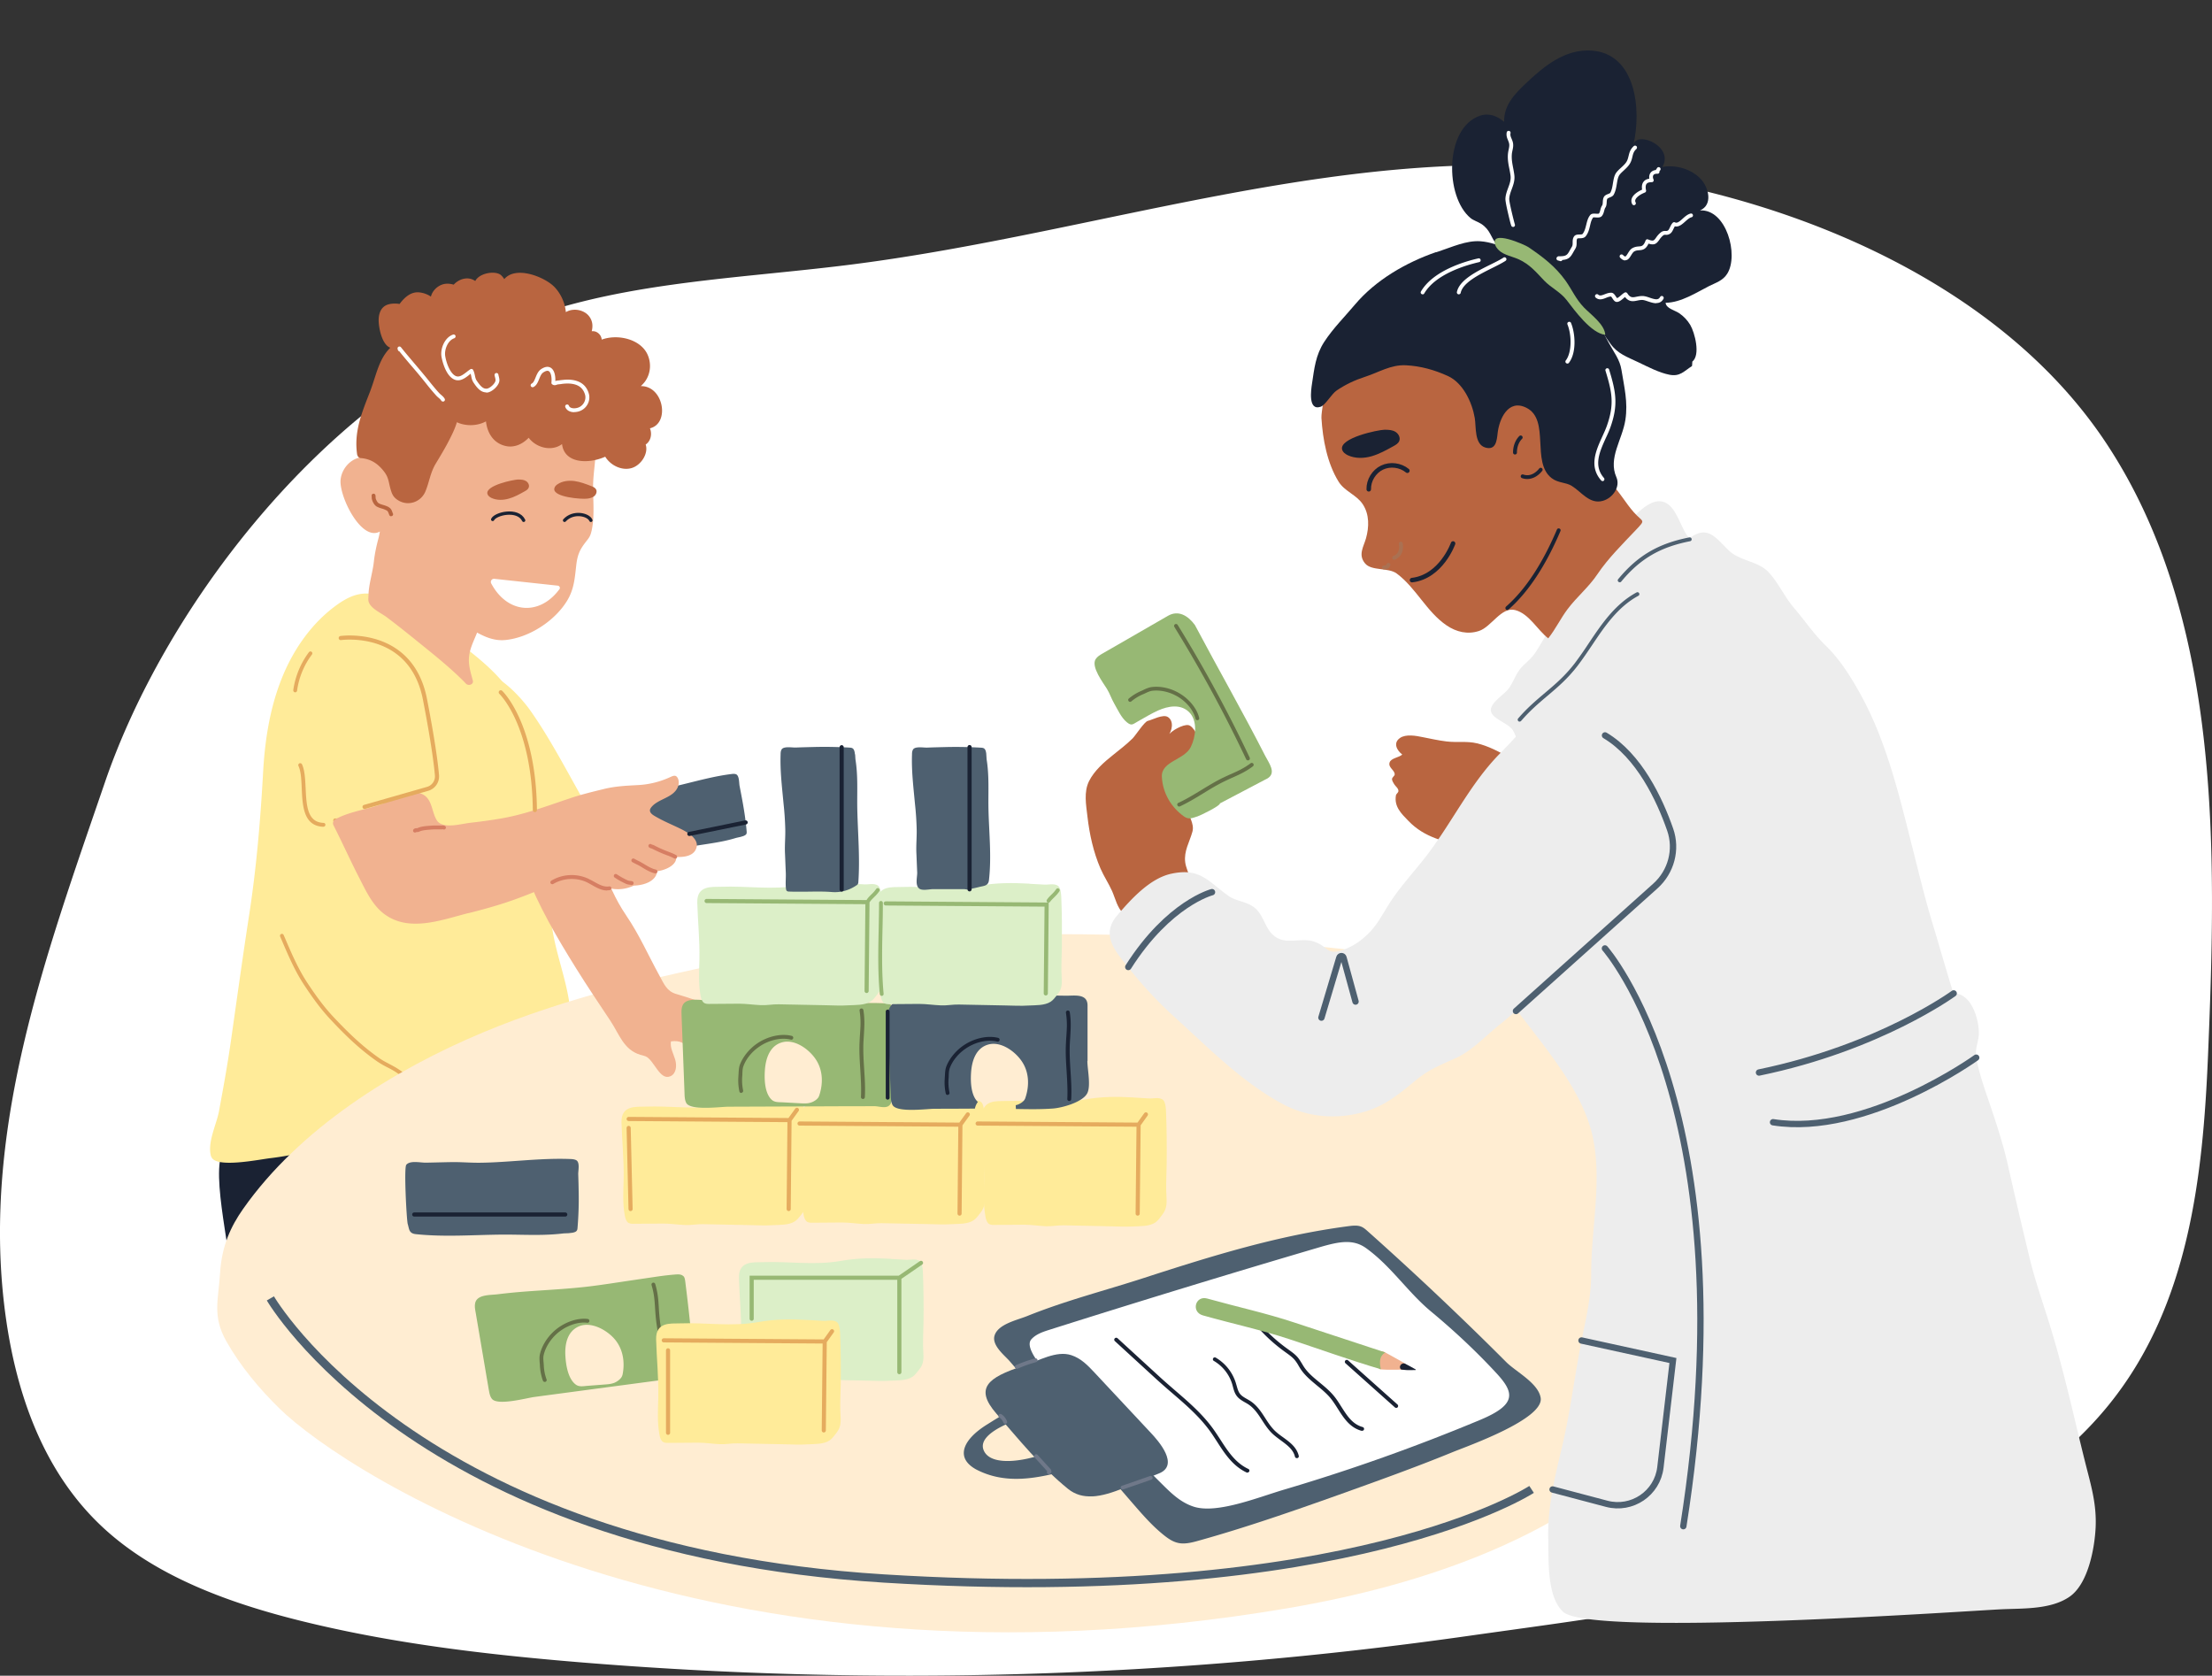 <svg width="268" height="203" fill="none" xmlns="http://www.w3.org/2000/svg"><rect width="100%" height="100%" fill="#333333" stroke="none"/><path d="M198.582 195.154c-7.221 1.197-14.294 2.12-20.803 3.043a482.969 482.969 0 01-107.75 3.159c-11.326-.939-22.652-2.286-33.608-5.005-8.83-2.195-17.66-5.438-24.011-11.366C5.3 178.351 2.073 169.047.75 159.91c-3.264-22.532 4.734-44.032 11.964-65.142 7.12-20.785 25.444-44.93 47.615-54.782 13.139-5.837 28.32-6.095 42.827-7.94 30.714-3.9 61.04-15.348 91.69-11.125 23.724 3.268 47.726 13.985 60.134 32.459 14.247 21.218 13.572 49.727 12.537 74.503-.62 14.8-2.348 30.422-12.075 42.37-12.537 15.406-35.328 21.342-56.861 24.901z" fill="#fff"/><path d="M27.479 138.903c-2.423 1.577.62 12.856.407 15.595 2.903 1.411 10.697-2.73 12.278-5.155 2.006-3.081.74-10.265.536-13.862-5.64-1.476-9.098 3.707-13.221 3.431v-.009z" fill="#1A2233"/><path d="M64.194 85.992c1.812 2.555 3.337 5.294 4.863 8.033l4.355 7.83c.101.175.203.369.222.572.037.498-.426.876-.842 1.144a26.474 26.474 0 01-8.358 3.532c-.194.046-.407.092-.592.028-.24-.074-.407-.296-.536-.517-.592-.978-.934-2.094-1.257-3.191a316.412 316.412 0 01-4.392-16.435c-.222-.95-.453-1.927-.333-2.896.656-5.358 5.547.037 6.87 1.9z" fill="#FFEB99"/><path d="M25.602 140.12c.453 1.457 5.797.341 7.156.184 2.718-.313 5.38-1.079 8.108-1.3 2.922-.24 5.4.996 8.165 1.642 2.163.507 4.4.618 6.601.885 2.755.341 5.723.848 8.395 1.586 1.22.341 2.82 1.079 4.096.609 1.85-.673 2.043-3.044 1.886-5.358a.268.268 0 00.037-.13c-.166-5.57-.277-11.113-1.054-16.646-.416-2.942-1.498-5.728-2.006-8.642-.536-3.025-.87-6.096-1.36-9.14-.48-3.025-.915-6.068-1.173-9.12-.333-4.013-.463-8.061-3.005-11.4-1.776-2.324-4.142-4.123-6.482-5.884-2.357-1.78-4.752-3.588-7.498-4.74-2.654-1.117-4.28-1.098-6.685.636-3.088 2.232-5.325 5.506-6.712 9.047-1.387 3.542-1.979 7.35-2.191 11.15-.324 5.848-.814 11.667-1.711 17.459-.777 5.035-1.47 10.08-2.191 15.134-.407 2.859-.925 5.709-1.452 8.55-.296 1.595-1.46 3.818-.943 5.487l.019-.009z" fill="#FFEB99"/><path d="M35.763 83.87h-.028a.242.242 0 01-.203-.258c.231-1.66.888-3.255 1.895-4.602a.234.234 0 01.324-.046c.102.074.12.222.046.323a9.406 9.406 0 00-1.803 4.38.237.237 0 01-.23.204zm3.412 16.288c-2.404-.083-2.524-2.518-2.617-4.657-.046-1.061-.093-2.066-.398-2.712a.24.24 0 01.111-.313c.12-.056.26 0 .315.11.342.729.388 1.78.444 2.887.101 2.13.194 4.14 2.172 4.215.13 0 .232.11.222.24 0 .129-.11.221-.23.221l-.02.009zm4.188.203s-.055 0-.092-.019c-.897-.396-1.72-.756-2.654-.728-.13 0-.24-.092-.24-.222 0-.129.092-.24.222-.24 1.035-.036 1.95.37 2.838.757a.25.25 0 01.13.314.233.233 0 01-.213.138h.01zm17.077 35.904a.245.245 0 01-.213-.129c-.083-.083-.49-.203-.656-.249-.111-.037-.213-.065-.277-.083-.564-.212-1.073-.508-1.563-.793a12.424 12.424 0 00-.841-.462c-.102-.055-.213-.11-.315-.166a6.965 6.965 0 00-.786-.378c-.166-.064-.342-.11-.517-.166a5.065 5.065 0 01-.777-.267c-.314-.148-.629-.295-.952-.452-.426-.203-.851-.397-1.276-.609-.333-.157-.61-.359-.888-.553l-.36-.249c-.361-.24-.768-.452-1.156-.646-.111-.055-.213-.11-.324-.166-.379-.203-.73-.442-1.072-.673l-.527-.36c-.324-.212-.666-.387-1.008-.562a11.49 11.49 0 01-1.211-.701c-2.22-1.54-4.013-3.32-5.613-5.027-1.303-1.374-2.348-2.877-3.199-4.159-1.165-1.752-1.95-3.588-2.783-5.534l-.184-.424c-.047-.12 0-.258.12-.304.12-.055.259 0 .305.12l.185.424c.823 1.928 1.608 3.744 2.746 5.46.841 1.263 1.877 2.748 3.152 4.095 1.59 1.687 3.357 3.449 5.539 4.961.37.259.767.462 1.165.674.342.184.702.369 1.045.59.184.12.36.24.536.369.342.24.666.461 1.017.645.11.056.212.111.323.166a10.3 10.3 0 011.202.674c.13.083.25.175.38.258.268.194.527.369.813.516.425.203.85.406 1.276.6.314.147.638.295.952.452.222.101.453.166.703.24.185.055.37.101.555.175.286.111.564.258.832.406.102.055.203.11.305.156.296.148.582.314.86.48.5.286.97.553 1.498.756.055.019.138.046.24.074.5.148.86.268.962.507a.235.235 0 01-.13.305c-.028.009-.055.018-.083.018v-.009z" fill="#E5AB5E"/><path d="M44.639 72.158c0 .443-.084.627.157 1.024.397.655 1.414 1.116 2.015 1.558 1.138.849 2.247 1.734 3.347 2.62 2.108 1.715 4.429 3.514 6.306 5.469.296.304.952.092.823-.388-.352-1.3-.694-2.305-.305-3.689.203-.728.545-1.41.822-2.12 1.064.59 2.164 1.023 3.421.903 2.885-.286 5.973-2.296 7.471-4.74.87-1.42.943-2.776 1.128-4.381.157-1.32.49-1.928 1.23-2.868.231-.296.407-.508.527-.895.508-1.651.268-4.012.277-5.727 0-1.513.324-3.08.315-4.593.517-2.86-2.053-4.593-4.43-5.93-3.374-1.891-6.74-2.647-10.613-2.657-3.653-.009-6.343 1.753-8.017 4.962-.785 1.513-1.127 3.044-1.359 4.704-.11.765-.332 1.623-.444 2.471-.74-1.162-1.58-2.342-2.995-2.49-1.563-.157-2.903 1.236-3.051 2.721-.204 1.983 2.505 7.535 4.761 6.28a9.887 9.887 0 01-.157.766c-.259.968-.462 1.882-.573 2.887-.139 1.31-.647 2.831-.647 4.095l-.01.018z" fill="#F1B290"/><path d="M43.298 55.124a.46.46 0 00.398.369c1.248.092 2.126.7 2.847 1.65.583.757.537 1.338.805 2.214.157.526.323.876.822 1.208 1.249.83 2.848.268 3.384-1.06.463-1.126.583-2.25 1.24-3.339.582-.968 1.164-1.927 1.673-2.933.259-.507.656-1.29.888-2.084.24.11.508.212.813.267.906.194 1.914.065 2.71-.368.156 1.392.905 2.683 2.459 2.997 1.026.203 2.006-.268 2.718-1.015.878 1.19 2.764 1.725 4.04.766.278 2.38 3.227 2.435 5.233 1.53.63 1.034 1.97 1.716 3.172 1.384 1.156-.323 2.09-1.761 1.729-2.859.629-.424.795-1.273.517-1.964 2.46-.59 1.646-5.165-1.109-5.11.176-.166.342-.34.472-.507.74-.977.84-2.306.305-3.403-.897-1.817-3.615-2.425-5.51-1.725a1.179 1.179 0 00-.167-.498c-.204-.313-.518-.516-.897-.525h-.148c.065-.24.092-.49.083-.72a1.897 1.897 0 00-.943-1.558 2.36 2.36 0 00-1.747-.25c-.176.047-.361.12-.527.222-.102-1.254-.768-2.546-1.637-3.283-1.304-1.107-4.475-2.297-5.825-.72-.175-.267-.37-.48-.508-.562-.768-.47-2.543-.13-3.005.793a1.74 1.74 0 00-.971-.314c-.638 0-1.22.305-1.646.757-.629-.185-1.248-.176-1.849.212-.425.276-.795.738-.906 1.236a3.103 3.103 0 00-1.378-.508c-.998-.12-1.766.554-2.339 1.291a.972.972 0 01-.092.111c-.537-.101-1.193-.055-1.61.148-.702.341-.915 1.097-.915 1.817 0 .839.361 2.932 1.406 3.338-1.415 1.411-1.683 3.32-2.469 5.359-.989 2.545-1.96 4.823-1.535 7.636h.019z" fill="#B96540"/><path d="M53.654 48.64a.23.23 0 01-.203-.12c-.065-.12-.195-.23-.324-.34-.093-.075-.176-.158-.259-.24a27.774 27.774 0 01-1.322-1.578l-.305-.378a64.84 64.84 0 00-1.415-1.688c-.48-.562-.97-1.143-1.442-1.733a.23.23 0 01-.176-.166l-.037-.13a.236.236 0 01.12-.267.24.24 0 01.287.065c.518.654 1.073 1.3 1.609 1.936.471.554.952 1.126 1.424 1.697l.305.378c.425.526.86 1.07 1.303 1.55.065.064.14.138.222.203.157.138.324.276.435.48a.228.228 0 01-.093.313.247.247 0 01-.11.028l-.019-.01zm15.902 1.292a1.39 1.39 0 01-.518-.093.941.941 0 01-.545-.516c-.046-.12 0-.258.13-.304.12-.047.258 0 .304.129.047.12.14.203.278.258.296.11.703.046.961-.074.583-.276.888-.95.712-1.54-.259-.849-.869-1.273-1.941-1.328a5 5 0 00-.98.064c-.13.019-.26.028-.389.047-.037 0-.074.018-.12.036-.13.047-.314.111-.536-.046a.22.22 0 01-.102-.212c.065-.655-.065-1.245-.323-1.392-.185-.111-.472.027-.675.166-.232.156-.352.46-.49.793-.158.387-.324.793-.694.968-.11.056-.259 0-.314-.11-.056-.111 0-.259.11-.314.213-.102.334-.406.463-.729.148-.36.314-.765.656-1.005.463-.313.851-.369 1.175-.184.453.267.591.968.564 1.614h.009c.065-.019.139-.047.231-.056.13-.009.259-.027.38-.046.332-.037.683-.083 1.062-.065 1.258.065 2.053.618 2.367 1.66.25.821-.166 1.725-.961 2.094a1.95 1.95 0 01-.805.175l-.009.01zm-10.651-2.398c-.721 0-1.193-.683-1.507-1.144-.194-.277-.259-.572-.305-.82-.019-.102-.046-.195-.074-.296-.055.037-.102.083-.157.13-.583.46-1.378 1.078-2.238.294-.675-.608-1.026-1.863-1.137-2.5-.157-.986.407-2.332 1.405-2.664.12-.037.25.027.296.147a.242.242 0 01-.148.295c-.776.258-1.22 1.365-1.1 2.15.12.755.48 1.77.99 2.231.536.489.97.203 1.636-.314.148-.12.286-.22.425-.313a.218.218 0 01.185-.028c.065.019.12.056.148.12.12.23.166.452.213.664.046.23.092.452.24.655.38.553.73 1.005 1.22.94.38-.055.98-.608 1.036-.968.019-.11-.018-.258-.055-.405-.019-.084-.047-.176-.056-.25a.232.232 0 01.194-.267c.13-.019.25.065.268.194.01.064.028.138.047.212.046.184.101.396.064.6-.092.553-.86 1.272-1.433 1.355-.055 0-.11.01-.157.01v-.028z" fill="#fff"/><path d="M47.385 62.539a.22.22 0 01-.213-.139c-.028-.055-.046-.12-.074-.184a1.175 1.175 0 00-.139-.286c-.037-.055-.13-.101-.222-.147h-.018a1.928 1.928 0 00-.453-.176 3.005 3.005 0 01-.638-.249c-.268-.166-.462-.516-.545-.793a1.102 1.102 0 01-.047-.332c0-.055 0-.101-.009-.157a.232.232 0 01.194-.267c.13-.018.25.065.268.194.01.073.019.147.019.212 0 .083 0 .147.027.212.065.194.195.443.343.535.157.092.332.147.527.203.175.055.36.11.536.193h.018c.12.074.278.157.389.296.092.12.148.267.194.396.018.055.037.11.065.157.055.12 0 .258-.12.304-.028.019-.065.019-.093.019l-.01.009z" fill="#B96540"/><path d="M208.928 137.685c3.745 6.124.786 12.303.758 18.814-.028 6.641-3.217 11.805-7.674 16.767-11.502 12.801-29.642 18.778-45.97 21.554-70.444 11.971-113.955-16.131-122.166-24.173-2.477-2.426-4.733-5.128-6.444-8.144-1.738-3.071-.97-5.035-.767-8.291.203-3.311 1.313-5.653 2.774-7.738 6.841-9.748 18.25-16.877 29.133-21.424 9.93-4.15 21.034-6.788 31.538-8.844 12.149-2.38 23.919-3.044 36.336-3.044 12.417 0 23.873.434 35.652 1.743 10.771 1.199 20.23 5.239 29.892 9.998 5.982 2.951 13.378 6.935 16.947 12.782h-.009z" fill="#FFEDD2"/><path d="M119.613 172.556c-1.35.83-2.774 2.066-2.838 3.376-.047.968.684 1.632 1.479 2.075 3.513 1.835 7.276 1.208 11.696-.083.111-.028.231-.065.314-.148.157-.147.13-.35.093-.507-.074-.314-.139-.637-.213-.95-.083-.387-.185-.793-.518-.996-.601-.36-1.562.101-2.367.479-2.246 1.043-7.202 2.112-8.09-.138-.943-2.398 5.538-4.132 5.538-4.141-.36-2.103-3.679.157-5.094 1.033zm12.409 3.532l5.205 6.023c1.202 1.383 2.404 2.776 3.856 3.919.573.452 1.211.876 2.034.941.665.055 1.405-.129 2.117-.332 5.658-1.577 11.326-3.541 16.966-5.552 4.604-1.651 9.218-3.293 13.786-5.165 1.756-.719 11.076-3.993 10.679-6.575-.278-1.79-3.005-3.173-4.17-4.335a356.613 356.613 0 00-5.659-5.552 395.59 395.59 0 00-11.169-10.339c-.24-.212-.49-.433-.813-.544-.463-.166-1.045-.092-1.6-.018-8.423 1.116-16.263 3.532-24.677 6.262-4.743 1.54-9.403 2.711-14.128 4.611-1.229.498-3.541.969-3.957 2.38-.342 1.189 1.248 2.407 1.84 3.089 3.227 3.735 6.454 7.461 9.68 11.197l.01-.01z" fill="#4E6070"/><path d="M135.544 174.567c1.757 1.752 3.514 3.495 5.271 5.247 1.1 1.089 2.237 2.205 3.818 2.712 2.82.904 7.813-1.144 11.003-2.085a233.759 233.759 0 0023.715-8.438c4.447-1.863 4.133-3.302 1.923-5.681-2.441-2.638-5.085-5.11-7.886-7.434-2.839-2.352-4.845-5.515-7.915-7.71-1.572-1.107-3.282-.756-5.566-.092a1662.501 1662.501 0 00-32.813 10.025c-.758.24-1.591.525-2.136 1.134-1.831 2.029 9.107 10.846 10.596 12.322h-.01z" fill="#fff"/><path d="M132.327 181.281c2.404-.111 5.205-1.707 8.007-2.749 2.709-1.005-.084-4.076-.86-4.906-2.293-2.454-4.586-4.898-6.87-7.351-.795-.848-1.618-1.715-2.802-2.103-1.821-.599-3.911.665-5.898 1.319-4.244 1.393-5.862 2.675-3.19 5.755 2.709 3.118 5.427 6.484 8.682 9.121.878.711 1.867.96 2.94.904l-.009.01z" fill="#4E6070"/><path d="M151.141 178.403s-.064 0-.101-.018c-1.692-.793-2.672-2.306-3.615-3.782-.195-.295-.389-.599-.583-.885-1.313-1.927-3.005-3.394-4.798-4.934a99.47 99.47 0 01-1.85-1.623l-5.122-4.695a.233.233 0 01-.009-.332.244.244 0 01.333-.018l5.122 4.694c.601.554 1.23 1.089 1.831 1.614 1.738 1.494 3.541 3.044 4.881 5.027.204.295.398.599.592.894.906 1.411 1.849 2.878 3.421 3.606.12.056.167.194.111.305a.225.225 0 01-.213.129v.018zm5.974-1.761c-.102 0-.204-.074-.222-.176-.204-.866-.934-1.401-1.711-1.973-.36-.268-.73-.535-1.054-.849-.49-.47-.86-1.042-1.22-1.595-.472-.729-.925-1.42-1.618-1.891a5.269 5.269 0 00-.444-.267c-.37-.212-.749-.434-1.008-.784-.25-.332-.361-.729-.462-1.116l-.083-.304a4.924 4.924 0 00-2.229-2.823.226.226 0 01-.083-.313.227.227 0 01.314-.083 5.418 5.418 0 012.441 3.089c.028.102.065.213.093.314.101.36.194.701.388.959.204.277.527.461.869.655.157.092.324.184.472.286.767.526 1.266 1.291 1.738 2.029.342.535.703 1.079 1.156 1.522.296.285.656.553 1.008.802.813.59 1.645 1.199 1.895 2.241a.227.227 0 01-.176.277h-.064zm7.896-3.311h-.065c-1.415-.397-2.145-1.55-2.857-2.666-.278-.442-.573-.904-.897-1.3-.462-.553-1.045-1.042-1.609-1.503-.721-.6-1.47-1.209-1.997-2.002a6.384 6.384 0 01-.259-.424 4.768 4.768 0 00-.444-.664c-.286-.35-.665-.618-1.063-.904l-.166-.12a19.664 19.664 0 01-3.098-2.767.235.235 0 11.352-.313c.906.996 1.923 1.9 3.032 2.702l.167.12c.407.295.832.59 1.155.987.185.23.333.479.481.719.083.139.157.268.25.406.49.738 1.183 1.3 1.914 1.9.582.479 1.183.978 1.673 1.568.352.415.648.894.934 1.346.694 1.089 1.341 2.121 2.589 2.463.12.037.194.166.157.286a.228.228 0 01-.222.166h-.027zm4.151-2.776a.254.254 0 01-.158-.056l-5.991-5.349a.242.242 0 01-.018-.332.243.243 0 01.332-.018l5.992 5.349a.243.243 0 01.018.332.22.22 0 01-.175.074z" fill="#1A2233"/><path d="M136.015 180.441a.25.25 0 01-.222-.156c-.046-.12.019-.249.148-.295l3.403-1.181a.234.234 0 01.295.148c.047.12-.018.249-.147.295l-3.403 1.18s-.055.009-.074.009zm-12.814-14.627a.234.234 0 01-.213-.138.223.223 0 01.121-.304c.758-.332 1.525-.6 2.302-.812a.239.239 0 01.286.166c.037.12-.037.249-.166.286-.749.203-1.498.47-2.237.793a.342.342 0 01-.093.019v-.01zm-1.405 6.687a.24.24 0 01-.222-.148 1.3 1.3 0 00-.499-.636.227.227 0 01-.065-.323c.074-.111.213-.129.324-.065.314.212.545.508.675.858a.226.226 0 01-.139.295c-.028.009-.056.019-.083.019h.009zm5.279 6.096a.246.246 0 01-.213-.129.232.232 0 01.019-.231l-1.526-1.678a.236.236 0 01.352-.314l1.562 1.715a.447.447 0 01.111.369.349.349 0 01-.194.249c-.028.019-.065.019-.102.019h-.009z" fill="#6F7889"/><path d="M170.152 165.141c.397.231.212.784-.259.784-.906 0-1.859.037-2.589-.037-.287-.028-.13-.101-.342-.295a.735.735 0 01-.213-.341c-.388-1.098.222-1.882 1.1-1.402.675.369 1.517.83 2.312 1.291h-.009z" fill="#F1B290"/><path d="M167.84 163.841l-11.077-3.643c-3.43-1.135-6.786-1.854-10.494-2.887-1.451-.406-1.988 1.623-.536 2.038 3.634 1.024 7.054 1.752 10.494 2.887 3.689 1.217 7.341 2.536 11.076 3.643-.24-.996-.111-1.651.537-2.038z" fill="#97B874"/><path d="M171.52 165.897s.028.074-.019.074c-.323.009-1.091.037-1.442-.028-.083-.018-.287 0-.342-.064-.305-.332.102-.849.508-.683.121.046.971.517 1.295.701z" fill="#1A2233"/><path d="M82.805 154.618c-.221-.258-.628-.249-.97-.221-.712.055-1.415.138-2.127.239l-3.375.498c-1.682.249-3.356.517-5.048.72-2.422.286-4.854.406-7.286.581a72.972 72.972 0 00-3.716.359c-.851.111-2.478 0-2.71 1.061-.083.36-.018.729.047 1.088l1.22 7.176c.12.728.25 1.457.37 2.176 0 .028.01.065.019.092.064.369.129.757.36 1.061.657.885 4.189-.083 5.14-.212 2.46-.332 4.92-.655 7.379-.987l6.657-.885c1.147-.148 2.284-.305 3.43-.462.721-.092 1.775.231 2.007-.7.101-.406-.037-.821-.093-1.218-.065-.452-.102-.913-.148-1.365-.11-.959-.203-1.918-.305-2.877a225.39 225.39 0 00-.638-5.534c-.028-.212-.065-.443-.203-.609l-.01.019zM75.41 166.57c-.083.406-.564.766-.943.932-.38.157-.795.194-1.202.221-.684.056-1.36.102-2.034.157-.564.037-1.064.175-1.507-.175-.906-.71-1.156-2.333-1.22-3.394-.093-1.374.184-2.97 1.58-3.606 1.424-.646 3.236.304 4.235 1.356 1.156 1.217 1.433 2.914 1.1 4.509h-.01z" fill="#97B874"/><path d="M80.707 166.229a.231.231 0 01-.231-.212c-.083-1.116-.305-2.232-.518-3.311-.203-1.024-.407-2.084-.508-3.145a30.66 30.66 0 01-.084-1.116c-.064-.959-.11-1.724-.425-2.766a.233.233 0 01.157-.286c.12-.037.25.036.287.156.324 1.089.38 1.919.435 2.869.018.341.046.701.083 1.097.092 1.042.305 2.084.5 3.099.212 1.097.434 2.223.526 3.366a.23.23 0 01-.213.249h-.018.01zm-14.71 1.181a.236.236 0 01-.222-.157 6.479 6.479 0 01-.36-1.789c0-.093-.01-.194-.02-.295-.027-.351-.064-.757.02-1.107.221-.978.831-1.983 1.654-2.749 1.175-1.088 2.793-1.687 4.133-1.531.13.019.222.13.204.259a.23.23 0 01-.26.203c-1.21-.148-2.68.405-3.762 1.401-.758.711-1.313 1.624-1.516 2.518-.065.277-.037.627 0 .969 0 .11.018.212.018.313a5.53 5.53 0 00.333 1.66.225.225 0 01-.139.295.213.213 0 01-.074.01h-.01z" fill="#647047"/><path d="M107.936 152.497c-2.08-.111-3.957-.12-6.037.249-3.264.571-6.288.037-9.514.156-1.064.037-2.913-.202-2.857 1.91.064 2.324.314 4.583.258 6.926-.037 1.448-.129 2.933.14 4.334.055.305.138.618.323.812.194.203.462.212.712.212l3.624-.028c.878 0 1.757.139 2.635.176.74.037 1.442-.12 2.182-.102l5.612.111c.953.018 1.914.074 2.867.009.804-.046 1.913.019 2.653-.461.287-.184.527-.498.758-.793.167-.212.333-.424.435-.692.268-.673.12-1.448.111-2.167-.019-1.015.037-2.038.055-3.044.019-1.973.01-3.956-.074-5.93-.018-.406-.046-.83-.203-1.171-.314-.646-1.285-.36-1.785-.387-.619-.037-1.248-.065-1.867-.102l-.028-.018z" fill="#DCEFC8"/><path d="M68.974 149.389c-.305.018-.62.018-.832.046-.795.092-1.6.138-2.404.157-1.618.037-3.236-.037-4.864-.028-3.531.028-6.97.314-10.494-.055-.86-.093-.795-.637-.98-1.227-.129-.397-.48-6.797-.175-7.175.462-.563 1.738-.24 2.404-.258.98-.019 1.96-.047 2.94-.065 1.183-.028 2.33.083 3.513.074 1.22-.009 2.441-.083 3.662-.166 2.44-.166 4.881-.378 7.332-.286.24.009.499.028.712.129.508.24.258 1.282.268 1.706.027.729.046 1.467.055 2.195a41.782 41.782 0 01-.139 4.307c-.009.148-.027.295-.147.406-.167.157-.509.203-.851.231v.009z" fill="#4E6070"/><path d="M97.904 159.912c-2.08-.12-3.957-.12-6.038.249-3.263.581-6.287.037-9.514.157-1.063.037-2.912-.212-2.857 1.946.065 2.37.315 4.685.26 7.073-.038 1.485-.13 2.989.138 4.427.055.314.139.637.323.821.195.212.463.212.713.212l3.624-.027c.878 0 1.757.138 2.635.184.74.037 1.442-.12 2.182-.101l5.612.11c.953.019 1.914.074 2.866.009.805-.046 1.914.019 2.654-.47.287-.194.527-.507.758-.812.166-.212.324-.433.435-.71.268-.682.12-1.475.111-2.213-.019-1.033.037-2.075.055-3.108.019-2.02.009-4.04-.074-6.05-.018-.415-.046-.849-.203-1.199-.315-.664-1.285-.369-1.785-.397-.62-.037-1.248-.064-1.867-.101h-.028z" fill="#FFEB99"/><path d="M188.069 95.814c-1.673-1.236-3.245-2.914-5.316-4.104-1.193-.682-2.45-1.337-3.8-1.66-1.211-.295-2.469-.074-3.708-.23-.98-.12-1.923-.333-2.857-.517-.804-.166-2.052-.406-2.773.101-.87.61-.361 1.513.277 2.002-.361.369-1.368.415-1.535.977-.185.609.638.913.62 1.439 0 .175-.315.332-.324.572 0 .194.166.433.259.6.148.258.536.507.518.839-.01.212-.278.322-.305.535-.222 1.355.647 2.185 1.507 3.07 1.978 2.067 4.475 2.546 7.137 3.146 2.774.627 5.631 1.097 8.137-.609 1.165-.793 4.308-4.62 2.256-6.096l-.102-.074.009.01zm-51.924 14.895c-.795-.738-.989-1.808-1.405-2.758-.416-.931-.998-1.789-1.405-2.73-.86-1.992-1.332-4.141-1.581-6.29-.167-1.447-.463-2.988.194-4.306.629-1.255 1.812-2.297 2.894-3.155.813-.654 1.627-1.272 2.376-2.01.361-.36 1.433-2.038 1.849-2.13.527-.111 1.84-.858 2.441-.462.767.508.481 1.725.019 2.25.295-.553 1.812-1.401 2.468-1.272.592.11 1.359 1.586.925 1.54 1.359.12 1.202 2.167.481 2.979.406-.461.351 1.3.351 1.273-.037.673-.555 1.604-.878 2.185-.454.821-.888 1.126-.934 2.039-.056.987.823 1.835.527 2.905-.352 1.263-1.045 2.324-.869 3.698.148 1.171 1.165 2.278.046 3.32-.37.351-1.544.554-2.053.876-.804.517-1.461 1.236-2.256 1.771-1.498 1.015-2.478.913-3.171.268l-.019.009z" fill="#B96540"/><path d="M143.191 97.557a.232.232 0 01-.232-.212 65.242 65.242 0 00-.055-.46c-.111-.932-.213-1.735.324-2.703.295-.526.674-.922 1.054-1.3.249-.25.48-.49.684-.757a.233.233 0 01.323-.046.232.232 0 01.047.323 7.527 7.527 0 01-.722.802c-.351.36-.712.72-.98 1.2-.462.838-.379 1.54-.268 2.425l.056.47a.244.244 0 01-.204.258h-.027z" fill="#AA7152"/><path d="M180.71 95.206c-.675.516-1.368 1.032-1.979 1.66-.823.839-1.581 2.056-1.895 3.218-1.026 3.782-1.932 7.766.213 11.261 1.34 2.177 2.459 4.482 3.744 6.659 3.791 6.428 10.892 12.727 12.279 20.207.98 5.312-.305 10.809-.287 16.084 0 2.841-.629 5.423-1.165 8.088-.841 4.261-1.359 8.614-2.348 12.811-.888 3.726-1.794 7.378-1.692 11.251.064 2.435-.204 6.963 1.803 8.817 3.337 3.071 48.207-.064 53.024-.304 2.636-.129 6.01.055 8.303-1.504 2.265-1.53 3.061-5.819 3.19-8.392.139-2.914-.592-5.22-1.267-7.922-1.433-5.718-2.579-11.16-4.373-16.906-.832-2.683-1.738-5.22-2.395-7.977a772.882 772.882 0 01-2.579-11.058c-.546-2.444-1.322-4.824-2.117-7.185-.629-1.863-1.387-3.938-1.729-5.884-.204-1.152.342-1.992.314-3.089-.037-1.679-.925-4.722-3.051-4.695-.083 0-2.21-7.332-2.358-7.811-1.054-3.376-1.868-6.816-2.737-10.237-1.516-5.995-3.032-12.34-6.009-17.846-1.175-2.177-2.589-4.482-4.374-6.216-1.535-1.494-2.515-3.016-3.892-4.62-1.138-1.329-1.942-3.155-3.125-4.363-1.258-1.291-3.421-1.291-4.743-2.564-1.545-1.485-2.571-3.163-4.762-1.476-1.156-1.106-1.59-4.473-3.671-4.491-1.682-.01-3.504 2.398-4.613 3.44-1.091 1.024-2.247 2.057-3.227 3.21-2.977 3.513-4.642 7.737-7.092 11.565-.536.839-1.091 1.208-1.738 1.89-.721.766-.998 1.863-1.655 2.684-.508.646-2.126 1.623-2.08 2.546.055 1.023 2.145 1.521 2.69 2.444 1.489 2.499-.758 5.266-2.607 6.695v.01z" fill="#EDEDED"/><path d="M201.513 107.721a8.137 8.137 0 002.016-3.053c.998-2.592-.046-4.897-.832-7.47-2.173-7.065-7.212-12.599-15.043-12.165-.204.728-1.091 1.014-1.572 1.512a45.947 45.947 0 00-1.553 1.716c-.907 1.06-1.85 2.056-2.913 3.136-3.449 3.541-5.612 8.06-8.571 11.989-1.322 1.761-2.949 3.523-4.151 5.229-.703.996-1.174 1.872-1.849 2.915-1.045 1.623-2.654 3.025-4.522 3.615-1.775.553-1.636-.498-3.273-1.061-1.775-.618-3.698.627-5.205-1.014-.804-.886-1.017-2.14-1.868-2.951-.97-.932-2.293-.867-3.291-1.559-2.497-1.743-3.421-3.468-6.944-2.721-2.598.544-4.891 3.071-6.583 5.054-2.025 2.37-.24 4.326 1.313 6.272 1.738 2.185 3.523 4.131 5.622 6.031 4.077 3.699 8.191 7.904 13.082 10.533 2.802 1.503 5.982 1.872 9.071 1.18 3.069-.682 4.826-2.177 7.165-4.104 1.535-1.273 3.07-1.845 4.799-2.638 1.96-.894 3.504-2.61 5.159-3.938 1.821-1.457 3.439-2.933 5.104-4.408 3.827-3.394 7.896-6.991 12.149-9.998 1.007-.71 1.904-1.346 2.672-2.093l.018-.009z" fill="#EDEDED"/><path d="M184.113 87.422a.21.21 0 01-.148-.056.234.234 0 01-.028-.332c1.11-1.29 2.201-2.204 3.255-3.099 1.257-1.06 2.44-2.066 3.633-3.624a47.399 47.399 0 001.655-2.37c1.572-2.343 3.19-4.76 5.797-6.17a.23.23 0 01.315.092.229.229 0 01-.093.314c-2.505 1.355-4.096 3.725-5.63 6.013-.537.793-1.092 1.623-1.674 2.388-1.22 1.605-2.422 2.629-3.698 3.708-1.036.876-2.108 1.78-3.199 3.043a.23.23 0 01-.176.083l-.009.01zm12.121-16.887a.226.226 0 01-.148-.055.224.224 0 01-.028-.323c2.358-2.85 4.854-4.316 8.617-5.054.13-.028.25.055.278.184a.233.233 0 01-.185.277c-3.652.72-6.066 2.14-8.349 4.897a.23.23 0 01-.176.083l-.009-.01z" fill="#4E6070"/><path d="M147.804 97.327c1.822-.96 3.634-1.91 5.455-2.868l.222-.111c1.257-.664.25-1.91-.194-2.785-2.728-5.35-5.705-10.542-8.516-15.845-.813-1.116-1.987-1.854-3.263-1.116-2.007 1.153-4.013 2.315-6.019 3.468l-1.831 1.051c-.028.019-.056.028-.074.046-.314.176-.629.37-.832.674-.601.922.906 2.868 1.359 3.606.351.572.545 1.199.878 1.77.426.738.86 1.725 1.526 2.27.592.488.712.267 1.378-.111.785-.443 1.608-.941 2.431-1.31 1.202-.535 2.718-.82 3.754.212 1.054 1.051.804 2.979.194 4.215-.776 1.586-3.587 1.706-3.504 3.606.092 1.937 1.11 3.698 2.691 4.814.582.415 1.026.175 1.645-.018.333-.102 2.7-1.255 2.7-1.559v-.01z" fill="#97B874"/><path d="M142.867 97.705a.22.22 0 01-.212-.138.226.226 0 01.111-.305c.97-.442 1.895-1.014 2.792-1.558.85-.517 1.729-1.06 2.653-1.504.352-.166.666-.313.971-.442.842-.378 1.507-.674 2.339-1.291a.235.235 0 01.324.046.233.233 0 01-.046.322c-.879.655-1.591.969-2.432 1.347-.296.129-.61.277-.962.443-.896.433-1.775.959-2.607 1.475-.906.554-1.849 1.125-2.838 1.587-.028.018-.065.018-.102.018h.009zm2.2-10.459c-.102 0-.204-.073-.222-.175-.268-1.116-1.248-2.25-2.506-2.868-.887-.443-1.886-.627-2.755-.517-.268.037-.573.176-.86.314-.092.046-.185.083-.277.12a5.643 5.643 0 00-1.378.848c-.101.083-.249.074-.323-.027-.084-.102-.074-.25.027-.323a5.971 5.971 0 011.489-.913c.083-.037.176-.074.259-.12.305-.148.656-.304.998-.35.953-.13 2.053.073 3.024.562 1.368.683 2.45 1.928 2.746 3.173a.226.226 0 01-.176.276h-.055.009zm6.13 4.87a.234.234 0 01-.212-.13 163.65 163.65 0 00-8.701-16.037.238.238 0 01.074-.323.24.24 0 01.324.074 163.748 163.748 0 018.728 16.084.24.24 0 01-.111.313c-.028.019-.065.019-.102.019z" fill="#647047"/><path d="M160.407 47.174c.175.36-.342 2.767-.305 3.458.157 2.592.693 5.479 2.08 7.72.721 1.17 2.182 1.595 2.931 2.739.813 1.236.767 2.757.388 4.122-.287 1.024-.989 1.992-.111 3.044.786.94 2.811.47 3.828 1.217 2.358 1.752 3.615 4.64 6.065 6.3 1.174.792 2.534 1.115 3.911.663 1.516-.498 2.709-2.979 4.392-2.527 1.692.452 2.672 2.398 3.994 3.422.906-1.144 1.507-2.435 2.367-3.57 1.11-1.466 2.552-2.646 3.587-4.196 1.341-1.982 3.07-3.67 4.66-5.358 1.258-1.337.869-.885-.259-2.167-1.007-1.144-1.664-2.389-2.792-3.542-2.774-2.85-4.484-6.52-7.313-9.176-4.901-4.612-12.787-10.782-20.017-8.126-2.053.757-8.063 4.612-7.397 5.986l-.009-.01z" fill="#B96540"/><path d="M182.624 73.901a.227.227 0 01-.175-.083c-.084-.092-.074-.24.018-.332 2.33-2.038 4.401-5.183 6.167-9.333a.224.224 0 01.305-.12c.12.046.176.184.12.304-1.793 4.215-3.911 7.415-6.287 9.5a.25.25 0 01-.157.055l.009.01zm2.404-15.872a1.86 1.86 0 01-.629-.11.23.23 0 01-.139-.296.23.23 0 01.296-.138c.952.332 1.673-.397 1.932-.729a.226.226 0 01.324-.037c.102.083.12.222.037.323-.509.646-1.156.987-1.821.987zm-1.479-2.969a.228.228 0 01-.231-.231c-.01-.775.277-1.522.758-2.002a.235.235 0 11.333.333c-.398.396-.629 1.023-.62 1.669 0 .129-.102.23-.231.23h-.009z" fill="#1A2233"/><path d="M168.903 67.814a.229.229 0 01-.213-.147c-.046-.12 0-.258.13-.305.749-.304.739-1.051.665-1.466a.232.232 0 01.195-.267.233.233 0 01.268.193c.157.932-.194 1.67-.953 1.974a.264.264 0 01-.083.018h-.009zm-1.165 1.162h-.065c-.129 0-.222-.12-.222-.249s.111-.221.25-.221c.194.009.249-.046.296-.166a.24.24 0 01.305-.139.24.24 0 01.138.305c-.12.313-.351.47-.693.47h-.009z" fill="#AA7152"/><path d="M173.979 30.564c.111-.037.222-.074.342-.11 1.572-.517 3.347-1.347 5.039-1.227 2.367.165 4.882 1.761 6.796 3.034 2.339 1.568 4.207 3.33 6.148 5.34 1.165 1.208 1.859 2.536 2.635 3.975.592 1.106 1.313 1.964 1.517 3.255.323 2.038.804 3.874.471 6.032-.37 2.407-2.117 4.63-1.091 6.945.509 1.152-.416 2.527-1.655 2.868-1.59.442-2.58-1.089-3.744-1.808-.759-.47-1.637-.323-2.451-.95-2.487-1.918-.166-7.037-3.023-8.503-2.256-1.162-3.329 1.402-3.513 3.043-.102.923-.213 2.122-1.48 1.762-1.368-.387-1.109-2.527-1.294-3.588-.324-1.9-1.415-4.242-3.255-5.081-1.618-.738-3.291-1.209-5.076-1.3-1.849-.093-3.282.857-4.974 1.401-1.23.397-2.339.922-3.412 1.642-.638.424-1.368 1.78-1.96 1.983-1.562.525-1.137-2.13-1.045-2.767.287-1.872.426-3.459 1.489-5.1 1.073-1.642 2.469-3.025 3.726-4.52 2.515-2.978 6.186-5.09 9.81-6.345v.019z" fill="#1A2233"/><path d="M179.258 14.028c1.1-.378 2.099-.01 2.977.728-.046-2.029 1.304-3.384 2.598-4.62 2.201-2.094 4.753-4.206 7.952-4.012 5.446.332 6.102 7.194 5.113 11.408.416-1.761 4.993.24 3.504 2.693 1.618-.304 3.578.259 4.697 1.504.924 1.023 1.451 3.08-.13 3.762 3.199-.184 4.716 5.405 3.301 7.665-.527.839-1.35 1.079-2.191 1.494-1.479.747-3.412 2.02-5.279 2.029.055.691 1.118.904 1.645 1.263.564.388.99.84 1.341 1.42.545.923 1.267 3.643.25 4.446 0 .166-.019.369-.037.535-.99.636-1.461 1.31-2.746 1.051-1.23-.24-2.589-.95-3.745-1.503-1.387-.664-2.515-1.024-3.393-2.25-.999-1.412-1.942-2.85-3.245-4.022-.833-.756-1.776-1.3-2.534-2.12-.869-.932-1.424-2.122-2.515-2.85-1.636-1.089-4.086-1.449-5.436-2.98-.823-.931-.758-1.78-1.933-2.554-.37-.24-.952-.424-1.266-.683-3.153-2.573-3.181-10.929 1.1-12.404h-.028z" fill="#1A2233"/><path d="M181.173 29.725c-.74-2.02 3.587-.065 3.985.202 1.738 1.172 3.282 2.343 4.521 4.077.804 1.134 1.23 2.204 2.228 3.246.814.84 2.524 2.057 2.58 3.311-1.711-.175-3.726-2.979-4.688-4.224-.73-.95-1.886-1.485-2.709-2.342-.989-1.033-1.729-1.965-3.116-2.592-.712-.323-1.812-.516-2.385-1.097-.222-.222-.352-.415-.416-.59v.009z" fill="#97B874"/><path d="M183.318 27.493s-.084-.01-.121-.037c-.092-.055-.12-.074-.471-1.559-.231-.987-.342-1.595-.333-1.826.019-.461.176-.885.324-1.291.185-.498.36-.969.296-1.503a12.807 12.807 0 00-.148-.849c-.111-.544-.222-1.116-.167-1.78.019-.175.046-.341.083-.507.047-.221.093-.433.074-.655-.018-.175-.083-.332-.148-.498-.11-.258-.231-.553-.157-.95a.233.233 0 01.278-.184.233.233 0 01.185.276c-.056.259.027.443.129.683.074.184.166.387.185.636.028.286-.028.544-.083.784-.028.157-.065.295-.074.452-.046.6.055 1.116.157 1.65.055.287.111.582.148.886.074.646-.13 1.19-.324 1.716-.148.396-.277.765-.296 1.152-.018.397.592 2.823.675 3.072a.265.265 0 01-.009.221.231.231 0 01-.203.11zm5.741 4.141a.248.248 0 01-.138-.046c-.019 0-.047-.01-.065-.01-.074-.009-.25-.046-.277-.221-.01-.083 0-.194.166-.286a.257.257 0 01.12-.028c.925.019 1.027-.166 1.341-.737.074-.13.157-.277.25-.434.083-.138.083-.304.083-.489 0-.23 0-.498.175-.747.158-.221.435-.221.657-.23.157 0 .323 0 .379-.074.24-.314.333-.692.434-1.098.102-.415.204-.839.481-1.18.157-.194.426-.184.684-.166.111 0 .324.018.37-.019.093-.11.13-.267.176-.442.046-.175.092-.36.213-.535.064-.092.074-.25.083-.415.009-.203.028-.434.139-.627.11-.194.323-.277.508-.35.093-.038.231-.093.259-.139.194-.35.259-.765.324-1.171.064-.378.12-.738.268-1.052.138-.295.416-.553.712-.82.24-.222.48-.443.638-.683.157-.24.212-.489.277-.747.092-.378.194-.802.629-1.19.092-.083.24-.073.333.019.083.092.073.24-.019.332-.324.286-.398.59-.481.94-.064.277-.138.581-.342.895-.185.286-.453.535-.712.775-.259.24-.499.46-.601.682-.12.258-.175.581-.231.922-.074.443-.148.904-.379 1.32-.102.184-.305.267-.49.34-.111.047-.25.102-.287.167-.055.092-.064.249-.074.415-.009.212-.027.442-.157.645-.074.102-.111.25-.148.397-.055.193-.111.415-.268.608-.176.222-.481.203-.758.185-.092 0-.25-.019-.305 0-.204.267-.296.618-.379.996-.102.433-.213.885-.518 1.273-.194.249-.509.249-.74.258-.083 0-.268 0-.286.037-.083.12-.083.258-.083.47 0 .23 0 .489-.148.738-.093.157-.176.295-.241.415-.323.581-.536.904-1.34.968a.205.205 0 01-.047.074.248.248 0 01-.166.074l-.019-.01zm11.595 5.1c-.324 0-.675-.12-.962-.212-.277-.093-.536-.185-.74-.185-.203 0-.388.037-.573.074-.481.101-1.008.203-1.498-.434l-.175.148c-.268.23-.546.461-.814.452-.259 0-.407-.24-.536-.433-.046-.074-.13-.203-.176-.222-.176 0-.388.074-.61.166-.37.148-.823.323-1.239-.037a.234.234 0 01-.028-.332.235.235 0 01.333-.027c.194.175.398.101.767-.037.241-.093.518-.203.823-.194.25.01.398.23.527.424.047.074.13.203.176.222.074 0 .351-.23.481-.342.157-.138.314-.267.453-.332.102-.046.231 0 .296.093.36.58.656.516 1.146.415.204-.037.426-.083.675-.083.278 0 .592.101.888.203.702.24 1.054.304 1.266-.084.065-.11.204-.156.315-.092.111.065.157.203.092.314-.212.387-.527.516-.86.516l-.027.019zm-3.745-5.184c-.195 0-.398-.11-.611-.331-.092-.093-.083-.24 0-.332.093-.093.241-.083.333 0 .139.147.241.193.287.184.083-.01.212-.221.314-.387.13-.212.278-.452.49-.59.315-.194.601-.222.832-.24.361-.028.574-.046.823-.72a.237.237 0 01.12-.129.197.197 0 01.176 0c.638.25.712.148.962-.203.129-.184.296-.415.582-.645a.765.765 0 01.592-.175c.12 0 .194 0 .305-.084.074-.064.148-.22.222-.378.092-.193.185-.387.333-.535a.226.226 0 01.268-.046c.259.13.527-.083.934-.451.296-.268.601-.535.961-.618.13-.028.25.046.278.175a.228.228 0 01-.176.276c-.24.056-.499.286-.749.508-.37.332-.786.71-1.267.59-.055.083-.101.194-.157.295-.092.203-.194.415-.351.544a.8.8 0 01-.62.185c-.12 0-.175 0-.277.073-.231.185-.37.379-.49.554-.305.424-.555.682-1.294.442-.315.683-.685.775-1.138.803-.212.018-.407.027-.619.166-.12.074-.231.258-.342.433-.167.277-.342.572-.657.609h-.064v.028zm1.053-6.695a.23.23 0 01-.203-.12.829.829 0 01-.056-.691c.185-.526.842-.886 1.249-1.07-.065-.425 0-.747.194-.978.157-.194.379-.304.684-.35a.931.931 0 01.129-.692c.139-.203.379-.332.666-.36.028-.083.083-.147.111-.184 0 0 .019-.019.019-.028a.225.225 0 01.305-.11c.12.055.166.193.111.313-.028.055-.065.092-.093.13-.009.008-.028.027-.028.036v.028c.01.074 0 .138-.055.193a.21.21 0 01-.185.074c-.157 0-.379.01-.481.157-.092.13-.083.332.009.544a.235.235 0 01-.018.221.24.24 0 01-.194.102h-.019c-.296 0-.508.064-.61.203-.12.147-.148.415-.065.784.028.11-.037.221-.138.267-.611.24-1.045.581-1.156.876a.37.37 0 00.028.314.229.229 0 01-.093.314.246.246 0 01-.111.027zm-25.601 10.8s-.083-.01-.12-.028a.227.227 0 01-.083-.314c1.479-2.536 5.353-3.652 6.953-4.011a.227.227 0 01.277.175.226.226 0 01-.176.277c-1.534.35-5.27 1.42-6.657 3.8a.231.231 0 01-.203.11l.009-.01zm4.383 0h-.047a.239.239 0 01-.184-.277c.295-1.457 2.413-2.508 4.114-3.348.592-.295 1.156-.572 1.526-.82a.228.228 0 01.323.064c.074.11.037.249-.065.323-.397.258-.943.535-1.571.848-1.609.803-3.606 1.79-3.865 3.025a.23.23 0 01-.231.185zm13.147 8.383a.25.25 0 01-.139-.046.233.233 0 01-.046-.323c.749-.968.721-3.108.204-4.362-.047-.12 0-.258.129-.305.12-.046.259 0 .305.13.509 1.226.694 3.578-.259 4.823a.241.241 0 01-.185.092l-.009-.009zm4.272 14.24a.23.23 0 01-.176-.083c-1.498-1.706-.619-3.634.157-5.34.204-.443.398-.867.537-1.263.915-2.583.656-4.022-.167-6.687a.226.226 0 01.158-.286.226.226 0 01.286.157c.832 2.711 1.119 4.28.157 6.981-.148.425-.342.849-.554 1.3-.749 1.652-1.526 3.358-.232 4.843.084.092.074.24-.018.332a.251.251 0 01-.157.055l.009-.01z" fill="#fff"/><path d="M75.862 110.893c1.563 2.278 2.672 4.814 3.994 7.222.61 1.106.916 1.973 2.09 2.305 1.1.314 2.274.756 3.42 1.042 1.073.259 2.248.462 3.21 1.024.97.563 1.534 1.762 1.895 2.767.11.313.212.673.083.978-.056.129-.157.239-.213.378-.102.258 0 .553.028.83.028.276-.046.627-.314.71-.084.027-.185.018-.269.055-.148.065-.203.231-.23.388-.112.544-.02 1.789-.898 1.779-.453 0-.943-.516-1.257-.193-.12.129-.12.323-.148.507-.092.627-.703 1.125-1.34 1.107-1.055-.037-1.637-1.245-1.794-2.287-.24-1.679-.601-3.671-2.83-3.348-.129.756.296 1.475.509 2.186.222.737.148 1.706-.555 2.028-1.303.609-1.997-1.982-3.032-2.407-.204-.083-.416-.12-.63-.184-2.015-.59-2.57-2.527-3.614-4.095-1.396-2.103-2.811-4.196-4.142-6.336-2.321-3.717-4.586-7.59-6.158-11.694-1.369-3.569 2.94-6.493 5.76-8.144.12-.074.25-.147.398-.157.443-.046.73.443.887.858 1.6 4.279 2.524 8.845 5.16 12.69l-.01-.009z" fill="#F1B290"/><path d="M86.976 129.145a.237.237 0 01-.231-.185l-.49-2.222c-.093-.406-.185-.83-.36-1.208a2.925 2.925 0 00-1.739-1.541.226.226 0 01-.148-.295c.037-.12.176-.184.296-.147a3.39 3.39 0 012.016 1.789c.194.424.295.867.388 1.3l.49 2.223a.234.234 0 01-.176.277h-.046v.009zm2.311-1.088a.237.237 0 01-.232-.185c-.147-.765-.305-1.549-.61-2.259-.24-.545-.675-1.282-1.423-1.697-.112-.065-.158-.203-.093-.314a.239.239 0 01.314-.092c.86.479 1.36 1.309 1.618 1.918.333.766.49 1.577.638 2.361a.233.233 0 01-.185.277h-.046l.019-.009zm.296-2.407a.237.237 0 01-.231-.185 4.91 4.91 0 00-.805-1.826.227.227 0 01.056-.323.227.227 0 01.323.056c.426.59.74 1.282.888 2.001a.234.234 0 01-.176.277h-.056z" fill="#D67E63"/><path d="M89.768 101.376c-.24.055-.481.101-.638.147-.61.185-1.23.332-1.859.452-1.257.24-2.533.397-3.8.618-2.755.489-5.4 1.18-8.21 1.337-.684.037-.712-.433-.943-.913-.157-.323-.324-.645-.472-.959-.074-.147-.074-.387-.101-.544-.074-.443-.14-.895-.213-1.337l-.277-1.762c-.056-.378-.324-1.07-.14-1.43.288-.534 1.35-.433 1.869-.534l2.302-.443c.915-.175 1.84-.24 2.764-.406a43.236 43.236 0 002.839-.618c1.877-.46 3.763-.968 5.686-1.208.194-.027.397-.046.573.01.435.138.389 1.05.453 1.401.12.618.24 1.236.352 1.854.221 1.217.406 2.435.508 3.661.01.12.019.259-.055.36-.111.148-.361.24-.63.304l-.008.01z" fill="#4E6070"/><path d="M56.751 110.626c2.062-.517 4.105-1.088 6.093-1.835a52.6 52.6 0 002.811-1.126c.97-.415 1.923-1.134 2.922-1.438 1.812-.563 3.44.968 5.187 1.365 1.1.249 2.052.138 3.023-.305 1.35-.046 2.7-.572 2.839-1.734.203-.036.388-.083.545-.119.767-.203 1.822-.729 1.766-1.624 1.174.065 2.228-.212 2.46-1.18.249-1.042-1.12-1.817-1.878-2.195-1.1-.544-2.163-.96-3.226-1.596-.268-.156-.574-.387-.546-.7.01-.139.093-.25.176-.36.37-.452.915-.72 1.442-.978.527-.258 1.073-.516 1.452-.96.388-.442.564-1.115.277-1.613a.562.562 0 00-.185-.203c-.203-.11-.444 0-.656.092-1.22.572-2.552.913-3.902.987-1.489.083-2.783.13-4.225.489-1.322.323-2.626.636-3.93 1.07-2.746.913-5.464 1.955-8.33 2.462-1.304.23-2.608.406-3.92.554-1.12.129-3.357.811-4.04-.332-.676-1.126-.5-2.813-2.072-3.265-1.34-.388-3.227.811-4.401 1.263-1.877.72-4.04.932-5.797 1.9a.55.55 0 00-.231.738c1.081 2.112 2.043 4.279 3.134 6.391.767 1.494 1.526 3.164 2.875 4.243 3.033 2.407 7.018.839 10.328 0l.01.009z" fill="#F1B290"/><path d="M73.55 107.878c-.656 0-1.257-.332-1.83-.664-.222-.12-.425-.24-.638-.342-1.267-.59-2.848-.507-4.04.212a.248.248 0 01-.324-.073c-.074-.102-.028-.249.074-.323a4.824 4.824 0 014.484-.24c.222.111.453.231.666.35.629.351 1.23.692 1.858.582.13-.019.25.064.268.184.019.129-.064.249-.184.267a1.968 1.968 0 01-.333.028v.019zm8.257-3.855s-.074 0-.11-.028a7.242 7.242 0 00-.944-.406 16.577 16.577 0 01-1.72-.765.533.533 0 00-.101-.037c-.093-.028-.204-.056-.296-.139a.242.242 0 01-.018-.332.233.233 0 01.323-.018.774.774 0 00.111.037c.065.018.13.037.204.074a13.804 13.804 0 001.664.747c.333.129.684.258.998.433.111.065.157.203.093.314a.243.243 0 01-.204.12zm-2.394 1.779h-.047c-.573-.12-1.081-.424-1.58-.728-.093-.056-.176-.111-.26-.157-.138-.083-.277-.148-.425-.221-.157-.083-.323-.157-.49-.259a.237.237 0 01-.083-.322.239.239 0 01.323-.083c.148.083.296.166.454.239.147.074.305.148.453.24.083.055.175.102.268.157.462.277.943.572 1.433.673a.24.24 0 01.185.277.23.23 0 01-.231.184zm-2.876 1.411h-.064a1.495 1.495 0 00-.204-.037c-.11-.018-.23-.027-.37-.083-.175-.073-.35-.166-.517-.249l-.13-.064a6.956 6.956 0 01-.62-.369l-.157-.101c-.11-.065-.138-.213-.073-.323.064-.111.212-.139.323-.074l.157.101c.204.13.389.24.592.351l.13.064c.157.083.314.166.471.231a.802.802 0 00.259.055c.083.01.176.019.268.046.12.037.194.166.157.286a.227.227 0 01-.222.166zm-26.258-6.354a.254.254 0 01-.176-.074c-.083-.092-.074-.24.018-.332.13-.12.269-.12.343-.12h.055a.398.398 0 00.157-.055c.056-.028.111-.046.176-.065.379-.11.795-.147 1.193-.175l.24-.018c.231-.019.462-.019.684-.019h.536c.102 0 .232-.018.38.046.12.056.175.185.12.305a.235.235 0 01-.305.12c-.037-.019-.074-.01-.158 0h-.573c-.222 0-.425 0-.638.018-.083 0-.157.009-.24.018-.37.028-.758.056-1.091.157a.658.658 0 00-.12.046c-.074.028-.158.065-.26.083-.045.01-.092 0-.147.01h-.047a.251.251 0 01-.147.055z" fill="#D67E63"/><path d="M93.707 133.655c-2.08-.111-3.958-.12-6.038.249-3.264.572-6.287.037-9.514.157-1.063.037-2.912-.203-2.857 1.909.065 2.324.314 4.583.259 6.926-.037 1.448-.13 2.933.139 4.335.055.304.138.618.323.811.194.203.463.212.712.212l3.625-.027c.878 0 1.756.138 2.635.175.74.037 1.442-.12 2.182-.102l5.612.111c.952.019 1.914.074 2.866.009.805-.046 1.914.019 2.654-.461.286-.184.527-.498.758-.793.166-.212.333-.424.434-.692.269-.673.12-1.448.111-2.167-.018-1.014.037-2.038.056-3.043.018-1.974.009-3.957-.074-5.931-.019-.405-.046-.83-.204-1.171-.314-.646-1.285-.36-1.784-.387-.62-.037-1.248-.065-1.868-.102l-.027-.018z" fill="#FFEB99"/><path d="M115.361 133.24c-2.08-.12-3.957-.12-6.038.249-3.263.581-6.287.037-9.514.157-1.063.036-2.912-.213-2.857 1.945.065 2.371.315 4.686.26 7.074-.038 1.485-.13 2.988.138 4.427.055.314.139.637.324.821.194.212.462.212.711.212l3.625-.028c.878 0 1.757.139 2.635.185.74.037 1.442-.12 2.182-.102l5.612.111c.953.019 1.914.074 2.866.009.805-.046 1.914.019 2.654-.47.287-.194.527-.507.758-.812.167-.212.324-.433.435-.71.268-.682.12-1.475.111-2.213-.019-1.033.037-2.075.055-3.108.019-2.02.009-4.04-.074-6.05-.018-.415-.046-.849-.203-1.199-.315-.664-1.285-.369-1.785-.397-.619-.037-1.248-.064-1.867-.101h-.028z" fill="#FFEB99"/><path d="M137.393 132.954c-2.08-.12-3.957-.12-6.037.258-3.264.6-6.288.037-9.514.166-1.064.037-2.913-.212-2.857 2.02.064 2.462.314 4.851.259 7.332-.037 1.531-.13 3.099.138 4.584.056.322.139.654.324.857.194.212.462.222.712.222l3.624-.028c.878 0 1.757.138 2.635.184.74.037 1.443-.119 2.182-.11 1.868.037 3.736.074 5.612.12.953.018 1.914.073 2.867.018.804-.046 1.914.019 2.653-.489.287-.203.527-.525.758-.839.167-.221.324-.452.435-.738.268-.71.12-1.531.111-2.296-.019-1.07.037-2.149.055-3.228.019-2.094.01-4.187-.074-6.272-.018-.433-.046-.876-.203-1.235-.314-.683-1.285-.379-1.785-.406l-1.867-.111-.028-.009z" fill="#FFEB99"/><path d="M108.112 121.887c-.194-.286-.592-.332-.934-.342-.712-.036-1.424-.046-2.136-.036-1.137.018-2.274.046-3.411.064-1.702.028-3.403.083-5.095.065-2.44-.028-4.863-.231-7.295-.36a71.346 71.346 0 00-3.735-.12c-.86 0-2.46-.323-2.83.71-.129.341-.11.72-.101 1.079l.277 7.268.084 2.213v.092c.018.379.036.766.212 1.098.536.959 4.16.452 5.132.452l7.442-.028 6.713-.028c1.156 0 2.311 0 3.458-.009.73 0 1.729.461 2.08-.433.157-.388.074-.821.074-1.218 0-.451.019-.913.028-1.374.018-.959.046-1.927.065-2.896.046-1.853.083-3.716.083-5.57 0-.222 0-.452-.13-.637l.019.01zm-8.885 10.901c-.139.387-.657.692-1.054.802-.398.111-.814.092-1.22.065l-2.044-.111c-.564-.037-1.073.037-1.47-.369-.805-.821-.842-2.462-.768-3.523.093-1.374.564-2.923 2.034-3.366 1.498-.452 3.172.719 4.022 1.891.99 1.355 1.045 3.071.5 4.62v-.009z" fill="#97B874"/><path d="M104.542 133.129h-.009a.23.23 0 01-.222-.24c.056-1.116-.018-2.25-.083-3.348-.065-1.042-.139-2.121-.092-3.191.018-.405.037-.774.064-1.116.065-.959.111-1.724-.055-2.794a.232.232 0 01.194-.268.233.233 0 01.268.194c.176 1.125.12 1.946.065 2.905-.019.342-.046.701-.065 1.107-.037 1.042.028 2.112.093 3.136.073 1.116.147 2.259.083 3.403 0 .12-.111.221-.231.221l-.01-.009zm-14.728-.719a.237.237 0 01-.231-.185 6.316 6.316 0 01-.12-1.826c0-.092.009-.194.018-.304.018-.351.037-.756.157-1.098.351-.94 1.082-1.863 1.997-2.518 1.304-.931 2.987-1.318 4.3-.986a.23.23 0 01.166.286.232.232 0 01-.287.166c-1.183-.305-2.718.055-3.91.913-.851.599-1.517 1.438-1.831 2.296-.102.268-.12.618-.13.95 0 .111-.009.212-.018.314a6.08 6.08 0 00.11 1.687.234.234 0 01-.175.277h-.046v.028z" fill="#647047"/><path d="M131.763 128.509v-6.705c0-1.494-1.628-1.162-2.654-1.181-6.324-.101-12.602.102-18.926.102-1.443.202-2.691.931-2.635 2.471.092 2.426.194 4.842.286 7.268.028.738.065 1.475.093 2.213v.092c.018.379.037.766.212 1.098.537.959 4.161.452 5.132.452 1.618 0 3.227-.009 4.845-.019a2 2 0 01.36-.811c-.018-.019-.037-.028-.055-.046-.805-.821-.842-2.463-.768-3.523.093-1.375.564-2.924 2.034-3.367 1.498-.452 3.172.72 4.022 1.891.99 1.356 1.045 3.071.5 4.621-.139.387-.657.691-1.054.802a.34.34 0 00-.093.018c0 .148.019.305.019.461 1.498.028 3.005.056 4.484-.055 1.128-.083 3.55-.756 4.142-1.808.499-.885.037-2.942.037-3.938l.019-.036z" fill="#4E6070"/><path d="M129.543 133.378h-.009a.23.23 0 01-.222-.24c.056-1.116-.018-2.25-.083-3.348-.065-1.042-.139-2.121-.092-3.181.018-.406.036-.775.064-1.116.065-.969.111-1.725-.055-2.804a.23.23 0 01.194-.267.231.231 0 01.268.193c.176 1.125.12 1.946.065 2.905-.019.342-.046.701-.065 1.098-.037 1.042.028 2.112.093 3.136.073 1.115.147 2.259.083 3.403 0 .12-.111.221-.231.221h-.01zm-14.728-.729a.235.235 0 01-.231-.184 6.323 6.323 0 01-.121-1.826c0-.092.01-.194.019-.304.018-.351.037-.757.157-1.098.351-.941 1.082-1.863 1.997-2.518 1.304-.931 2.987-1.319 4.299-.987a.23.23 0 01.167.286.231.231 0 01-.287.166c-1.183-.304-2.718.056-3.911.913-.85.6-1.516 1.439-1.83 2.297-.102.267-.121.618-.13.959 0 .111-.009.212-.018.314-.047.571 0 1.143.111 1.687a.235.235 0 01-.176.277h-.046v.018zm-7.267.563a.229.229 0 01-.232-.23v-10.44c0-.13.102-.231.232-.231.129 0 .231.101.231.231v10.44c0 .129-.102.23-.231.23z" fill="#1A2233"/><path d="M102.888 107.02c-2.08-.111-3.957-.12-6.037.249-3.264.572-6.287.037-9.514.157-1.064.037-2.913-.203-2.857 1.909.064 2.324.314 4.583.259 6.926-.037 1.448-.13 2.933.138 4.335.056.304.139.617.324.811.194.203.462.212.712.212l3.624-.027c.879 0 1.757.138 2.635.175.74.037 1.443-.12 2.182-.102l5.612.111c.953.019 1.914.074 2.867.009.804-.046 1.914.019 2.653-.461.287-.184.527-.498.758-.793.167-.212.333-.424.435-.692.268-.673.12-1.448.111-2.167-.019-1.014.037-2.038.055-3.043.019-1.974.01-3.957-.074-5.931-.018-.405-.046-.83-.203-1.171-.314-.646-1.285-.36-1.784-.387-.62-.037-1.249-.065-1.868-.102l-.028-.018z" fill="#DCEFC8"/><path d="M105.227 109.326s-.093-.01-.13-.037a.228.228 0 01-.065-.323c.148-.221.324-.397.509-.581.203-.194.407-.397.61-.692a.228.228 0 01.324-.064.226.226 0 01.065.322c-.222.332-.463.563-.666.766-.176.175-.333.323-.453.498a.242.242 0 01-.194.101v.01z" fill="#97B874"/><path d="M124.699 107.047c-2.081-.11-3.957-.119-6.038.249-3.264.572-6.287.037-9.514.157-1.063.037-2.912-.203-2.857 1.909.065 2.324.315 4.584.259 6.927-.037 1.447-.129 2.932.139 4.334.055.305.139.618.323.812.195.203.463.212.712.212l3.625-.028c.878 0 1.756.139 2.635.175.739.037 1.442-.119 2.182-.101l5.612.111c.952.018 1.914.073 2.866.009.805-.046 1.914.018 2.654-.461.286-.185.527-.498.758-.793.166-.213.333-.425.435-.692.268-.673.12-1.448.111-2.167-.019-1.015.036-2.039.055-3.044.018-1.974.009-3.956-.074-5.93-.018-.406-.046-.83-.203-1.171-.315-.646-1.286-.36-1.785-.388-.619-.037-1.248-.064-1.868-.101l-.027-.019z" fill="#DCEFC8"/><path d="M127.038 109.353s-.092-.009-.129-.037a.227.227 0 01-.065-.323c.148-.221.324-.396.509-.581.203-.193.406-.396.61-.691a.227.227 0 01.323-.065.227.227 0 01.065.323c-.222.332-.462.563-.666.765-.175.176-.332.323-.453.498a.24.24 0 01-.194.102v.009zm-20.212 11.289a.232.232 0 01-.231-.213c-.249-2.582-.194-5.22-.139-7.765.019-1.079.047-2.186.047-3.283 0-.129.101-.231.231-.231a.23.23 0 01.231.231c0 1.097-.018 2.213-.046 3.292-.056 2.536-.102 5.156.138 7.72a.23.23 0 01-.212.249h-.019z" fill="#97B874"/><path d="M103.6 91.378c.028.25.028.507.055.683.102.654.157 1.31.185 1.973.056 1.328 0 2.656.028 3.994.065 2.942.333 5.874.129 8.807a.524.524 0 01-.064.268.485.485 0 01-.176.157c-.897.608-1.923.894-2.996.802-1.294-.102-2.626-.028-3.93-.037-.397 0-.804 0-1.201-.018-.111 0-.222-.01-.305-.083-.074-.074-.093-.185-.102-.296-.074-.664.01-1.263-.019-1.927-.036-.802-.064-1.614-.101-2.416-.037-.969.065-1.919.037-2.887a36.477 36.477 0 00-.204-3.007c-.185-2.001-.434-4.002-.36-6.013 0-.203.018-.406.12-.58.24-.425 1.285-.222 1.71-.24.73-.028 1.47-.047 2.201-.065a52.14 52.14 0 014.327.074c.148.009.296.027.407.12.157.138.213.414.24.691h.019zm15.893 0c.028.25.028.507.055.683.102.654.158 1.31.185 1.973.056 1.328 0 2.656.028 3.994.065 2.896.388 5.718.056 8.614-.084.701-.629.664-1.221.82-.397.102-.804.176-1.202.286-.185.046-.462-.037-.647-.037h-3.671c-.443 0-1.294.213-1.673-.046-.573-.378-.259-1.429-.278-1.973-.037-.803-.064-1.605-.101-2.407-.037-.969.064-1.919.037-2.887a36.074 36.074 0 00-.204-2.997c-.185-2.002-.434-4.003-.36-6.014 0-.203.018-.405.12-.58.24-.425 1.285-.222 1.71-.24.731-.028 1.47-.046 2.201-.065a52.097 52.097 0 014.327.074c.148.009.296.028.407.12.157.138.212.415.24.691l-.009-.009z" fill="#4E6070"/><path d="M183.669 122.477l16.892-15.144c1.914-1.715 2.635-4.408 1.794-6.825-1.295-3.716-3.763-8.945-7.896-11.417m42.243 31.255s-8.977 6.576-23.586 9.583m26.315-1.799s-13.333 9.601-24.613 7.821m-20.369-21.055s17.447 19.681 9.496 69.991" stroke="#4E6070" stroke-width=".77" stroke-miterlimit="10" stroke-linecap="round"/><path d="M191.611 162.393l11.076 2.425-1.516 12.94c-.37 3.144-3.44 5.229-6.509 4.417l-6.556-1.734m-41.263-72.361s-5.224 1.328-10.143 9.066m27.533 4.187l-1.46-5.321c-.065-.249-.426-.249-.5 0l-2.172 7.267" stroke="#4E6070" stroke-width=".77" stroke-miterlimit="10" stroke-linecap="round"/><path d="M32.758 157.292s17.622 30.408 74.299 33.931c56.677 3.523 78.507-10.791 78.507-10.791" stroke="#4E6070" stroke-miterlimit="10"/><path d="M117.469 90.502v17.237M101.973 90.52v17.238m-11.632-8.126l-6.823 1.393" stroke="#1A2233" stroke-width=".5" stroke-miterlimit="10" stroke-linecap="round"/><path d="M85.607 109.15l19.491.138-.102 10.763m2.32-10.606l19.491.139-.102 10.763" stroke="#97B874" stroke-width=".5" stroke-miterlimit="10" stroke-linecap="round"/><path d="M76.167 135.555l19.49.138-.102 10.772m.999-12.017l-.897 1.245m1.213.415l19.489.138-.101 10.773m.998-12.018l-.897 1.245m2.089-.138l19.5.138-.111 10.773m.999-12.018l-.888 1.245" stroke="#E5AB5E" stroke-width=".5" stroke-miterlimit="10" stroke-linecap="round"/><path d="M91.071 159.755v-4.962h17.891v11.436m2.626-13.243l-2.626 1.807" stroke="#97B874" stroke-width=".5" stroke-miterlimit="10" stroke-linecap="round"/><path d="M80.42 162.374l19.5.139-.112 10.772m1-12.017l-.888 1.245M80.939 173.57v-9.988m-4.772-26.939l.231 9.822" stroke="#E5AB5E" stroke-width=".5" stroke-miterlimit="10" stroke-linecap="round"/><path d="M50.187 147.129h18.297" stroke="#1A2233" stroke-width=".5" stroke-miterlimit="10" stroke-linecap="round"/><path d="M41.282 77.295s8.525-1.227 10.208 7.434c.98 5.063 1.331 7.793 1.451 9.185a1.57 1.57 0 01-1.137 1.651l-7.637 2.186M60.67 83.87s4.023 3.791 4.134 14.26" stroke="#E5AB5E" stroke-width=".5" stroke-miterlimit="10" stroke-linecap="round"/><path d="M170.512 57.024c-.841-.692-2.089-.849-3.069-.378-.98.47-1.637 1.549-1.609 2.628" stroke="#1A2233" stroke-width=".55" stroke-miterlimit="10" stroke-linecap="round"/><path d="M167.831 52.062c.434 0 .887.028 1.248.258.37.23.61.701.453 1.098-.12.304-.425.48-.712.636-.851.47-1.71.95-2.644 1.217-.934.268-1.97.296-2.857-.11-.315-.148-.62-.37-.712-.701-.361-1.393 4.29-2.389 5.214-2.407l.01.009z" fill="#1A2233"/><path d="M176.05 65.84s-1.423 4.022-4.974 4.437" stroke="#1A2233" stroke-width=".55" stroke-miterlimit="10" stroke-linecap="round"/><path d="M63.445 63.037c-.703-1.457-3.412-.821-3.754-.11m11.899.11c-.305-.729-2.154-1.135-3.19 0" stroke="#1A2233" stroke-width=".4" stroke-miterlimit="10" stroke-linecap="round"/><path d="M62.825 58.093c.315 0 .639.019.907.185s.443.507.323.793c-.083.221-.305.35-.508.461-.61.341-1.23.692-1.914.876-.675.194-1.424.212-2.062-.073-.222-.102-.453-.268-.518-.508-.259-1.014 3.107-1.724 3.773-1.743v.01zm8.303 2.315c.315-.036.629-.11.87-.304.24-.203.37-.562.212-.83-.12-.203-.351-.304-.573-.387-.657-.258-1.322-.508-2.016-.609-.693-.092-1.442-.018-2.034.36-.213.129-.407.323-.434.572-.12 1.032 3.31 1.282 3.975 1.198z" fill="#B96540"/><path d="M59.516 70.683c1.95 3.661 5.852 3.965 8.265.691.12-.166.01-.396-.194-.424l-7.692-.83a.383.383 0 00-.38.563z" fill="#fff"/></svg>